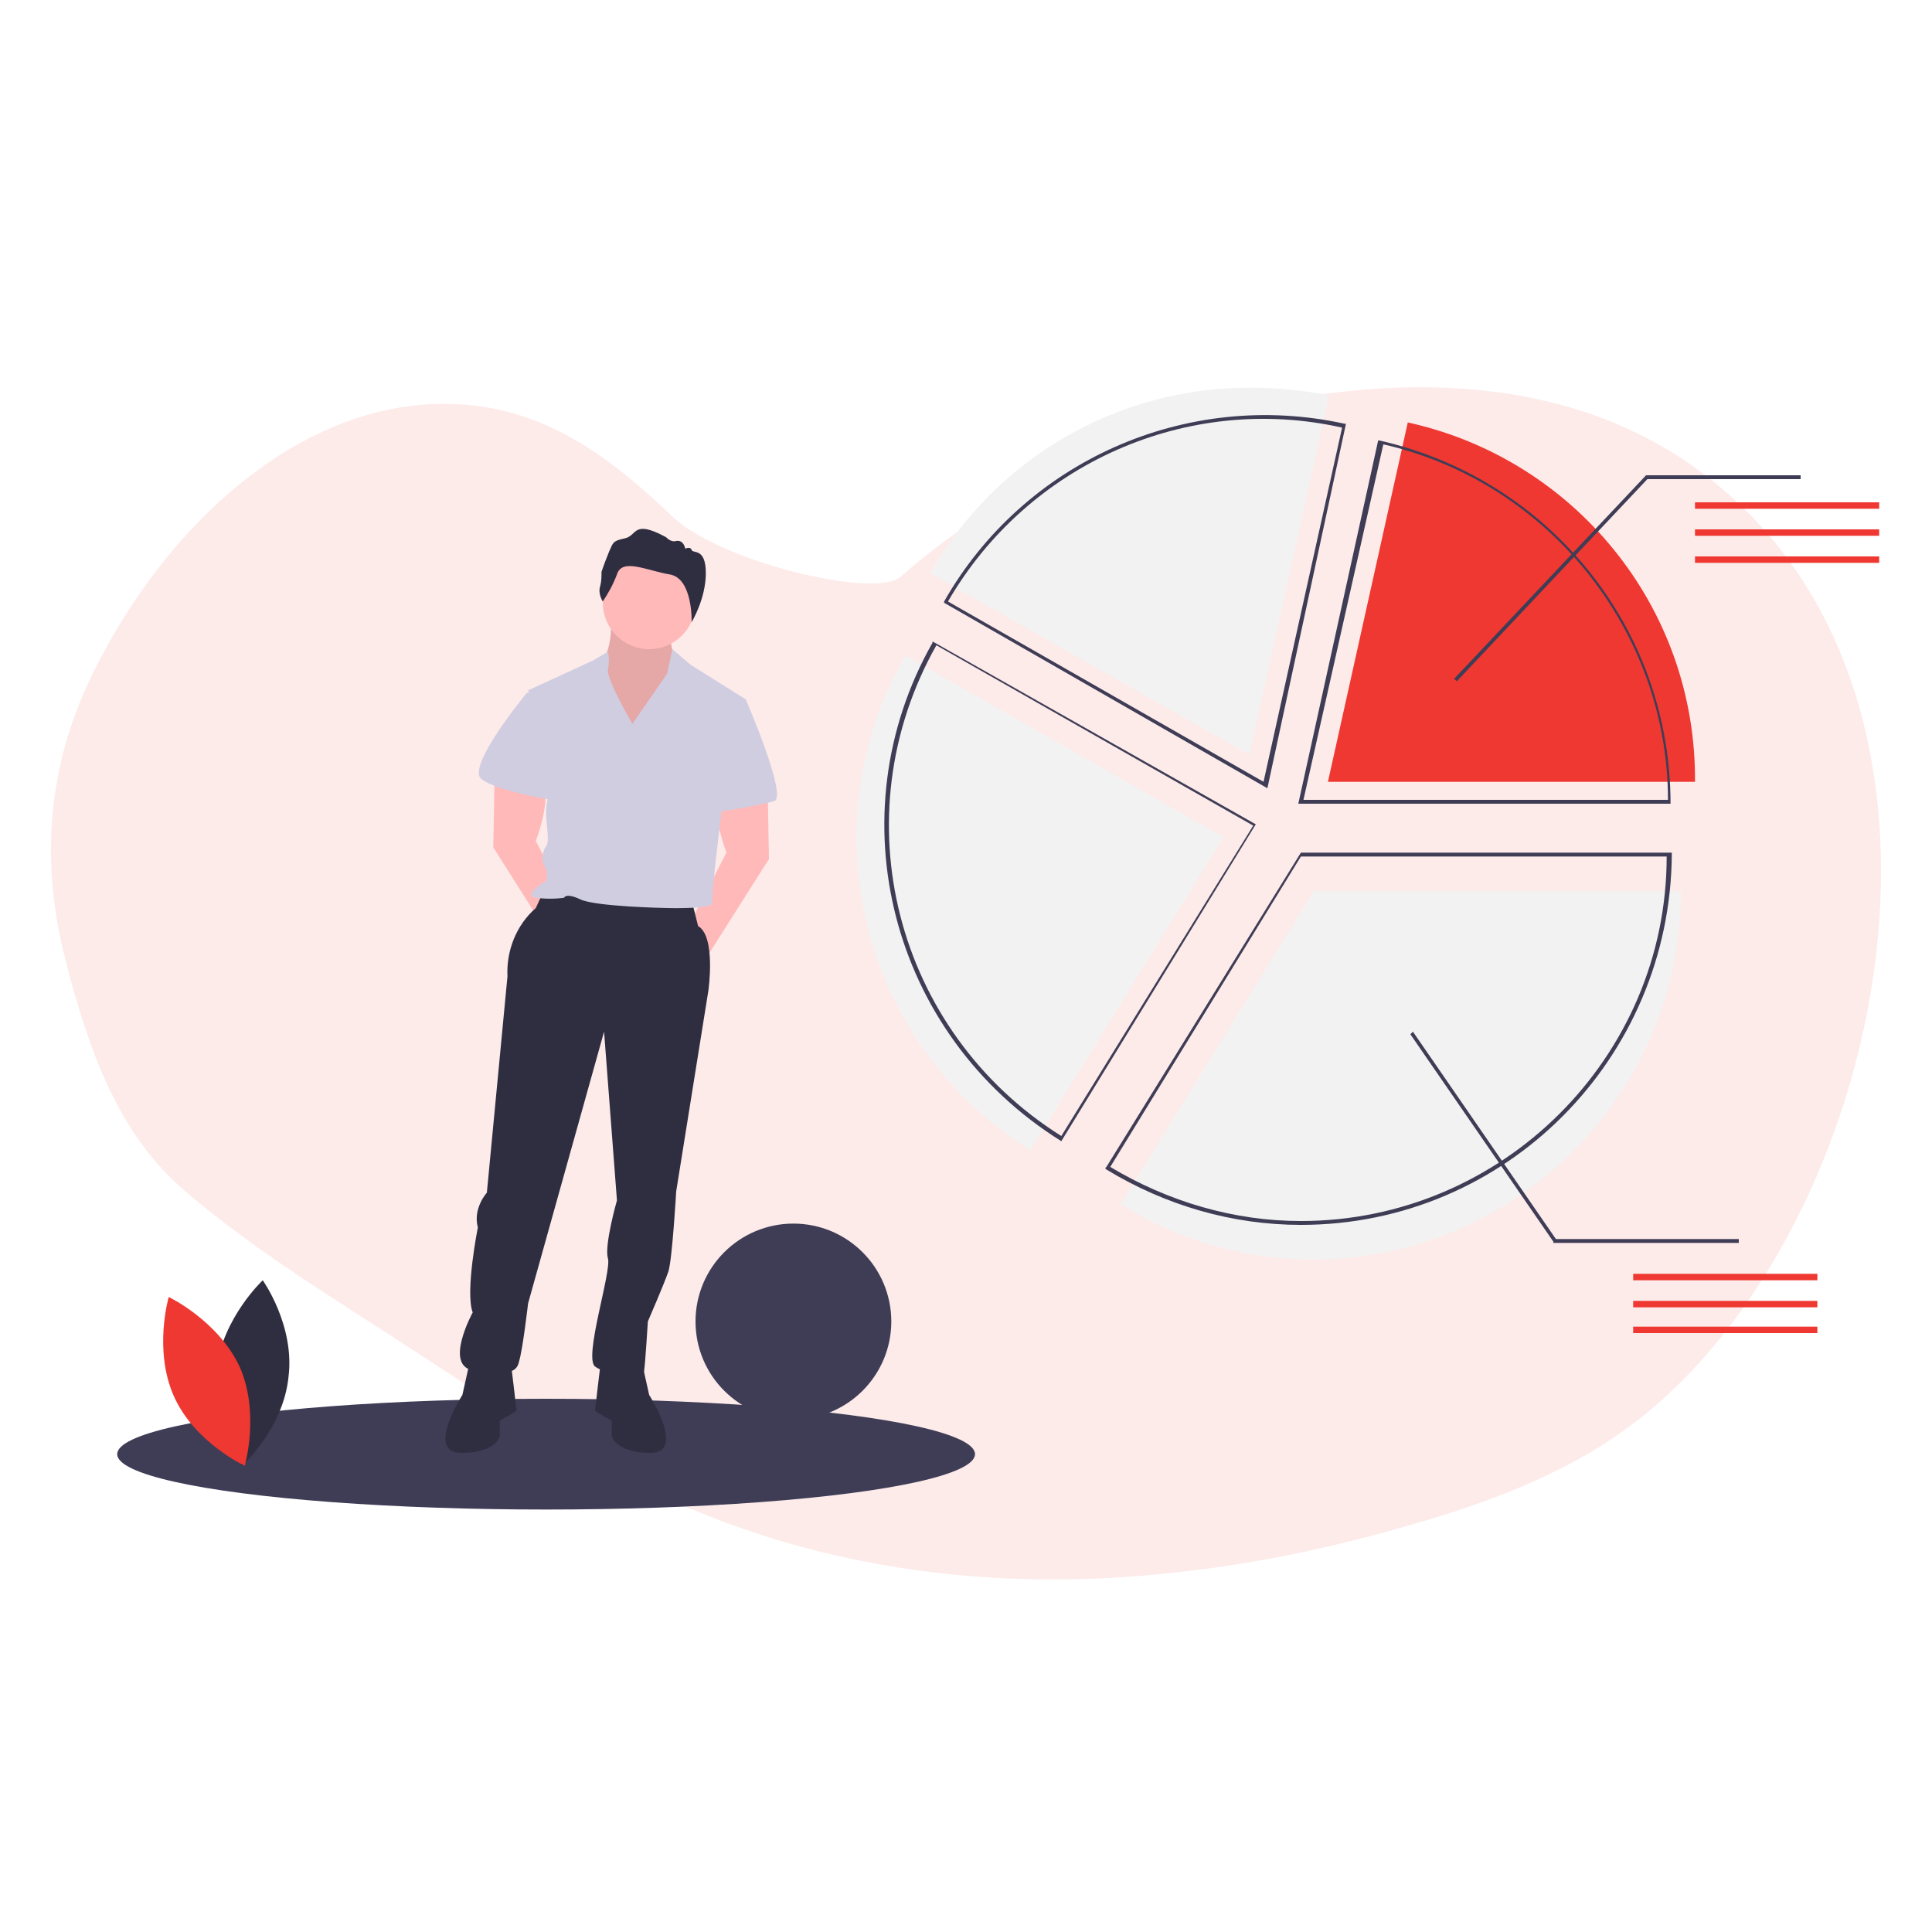 <?xml version="1.0" encoding="utf-8"?>
<!-- Generator: Adobe Illustrator 24.1.2, SVG Export Plug-In . SVG Version: 6.00 Build 0)  -->
<svg version="1.1" id="baba1a6e-b9a0-45cd-92f7-13efe2c0b468"
	 xmlns="http://www.w3.org/2000/svg" xmlns:xlink="http://www.w3.org/1999/xlink" x="0px" y="0px" width="150" height="150" viewBox="0 0 150 150"
	 style="enable-background:new 0 0 150 150;" xml:space="preserve">
<style type="text/css">
	.st0{opacity:0.1;fill:#EE3831;}
	.st1{fill:#3F3D56;}
	.st2{fill:#F2F2F2;}
	.st3{fill:#FFB9B9;}
	.st4{opacity:0.1;enable-background:new    ;}
	.st5{fill:#2F2E41;}
	.st6{fill:#D0CDE1;}
	.st7{fill:#EE3831;}
</style>
<path class="st0" d="M134,38.2c-10.7-9.3-24.9-9.3-37.4-6.5c-6.3,1.4-12.5,3.7-18.3,7.1c-3,1.7-5.8,3.7-8.4,6
	c-2,1.7-14.2-1.2-17.8-4.8c-4.5-4.3-9.2-7.8-15.2-8.5C24.4,30,13,40.3,7.1,52.5c-3.4,7-4,14.4-2,22.1c1.8,7,4.1,13.5,9.3,17.9
	c5.6,4.8,12,8.6,18.1,12.6c6.1,4,12.3,8,18.8,11c12.6,5.9,26.4,7.5,39.8,6c6.8-0.7,13.5-2.2,20.1-4.2c6.2-1.9,12.4-4.4,17.6-9
	C146.6,93.2,154.2,55.7,134,38.2z"/>
<g>
	<ellipse class="st1" cx="42.4" cy="112.9" rx="33.3" ry="4.3"/>
	<path class="st2" d="M130.5,69.2H102L87,93.5c4.5,2.8,9.7,4.3,15,4.3C117.8,97.7,130.5,84.9,130.5,69.2z"/>
	<circle class="st1" cx="61.6" cy="102.6" r="7.6"/>
	<path class="st3" d="M47.4,47.4c0,0,0.3,2.7-0.6,3.8c-0.8,1.1,2,7.9,2,7.9l4.1-7.6c0,0-1.3-0.8-0.6-3.1L47.4,47.4z"/>
	<path class="st4" d="M47.4,47.4c0,0,0.3,2.7-0.6,3.8c-0.8,1.1,2,7.9,2,7.9l4.1-7.6c0,0-1.3-0.8-0.6-3.1L47.4,47.4z"/>
	<path class="st3" d="M59.6,61.1l0.1,5.6l-5.2,8.2l-1-3.1l2.9-5.6c0,0-1-2.6-0.7-4.1C56,60.7,59.6,61.1,59.6,61.1z"/>
	<path class="st3" d="M38.4,60.2l-0.1,5.6l5.2,8.2l1-3.1l-2.9-5.6c0,0,1-2.6,0.7-4.1C41.9,59.8,38.4,60.2,38.4,60.2z"/>
	<path class="st5" d="M42.2,69.2l-0.6,1.3c-1.5,1.3-2.3,3.3-2.2,5.3l-1.6,16.8c0,0-1.1,1.2-0.7,2.7c0,0-1,5-0.4,6.6
		c0,0-2.3,4.2,0.1,4.5c2.4,0.3,3.3,0.3,3.5-0.7c0.3-1,0.7-4.5,0.7-4.5l5.9-21.1l1,13.1c0,0-1,3.5-0.7,4.5s-1.9,7.7-1,8.4
		c1,0.7,3.6,1,3.8,0.4c0.1-0.6,0.3-3.9,0.3-3.9s1.3-3,1.6-3.9c0.3-1,0.6-6.2,0.6-6.2L55,76.9c0,0,0.6-4.2-0.8-5l-0.6-2.4L42.2,69.2z
		"/>
	<path class="st5" d="M36.5,105.6l-0.6,2.7c0,0-2.9,4.5-0.1,4.5s3-1.3,3-1.3v-1.2c0,0,1.3-0.7,1.3-0.8s-0.4-3.4-0.4-3.4L36.5,105.6z
		"/>
	<path class="st5" d="M49.8,105.6l0.6,2.7c0,0,2.9,4.5,0.1,4.5c-2.7,0-3-1.3-3-1.3v-1.2c0,0-1.3-0.7-1.3-0.8s0.4-3.4,0.4-3.4
		L49.8,105.6z"/>
	<circle class="st3" cx="50.4" cy="46.8" r="3.6"/>
	<path class="st6" d="M49.1,56.2c0,0-2-3.4-1.9-4.2c0.1-0.5,0.1-0.9,0-1.4L46,51.3l-5,2.3l2,6.8c0,0-0.6,1.5-0.6,2.6
		c0,1.1,0.3,2.3,0,2.7s-0.4,1.1-0.1,1.6c0.2,0.3,0.2,0.7,0.1,1.1c0,0-1.9,1.1-0.8,1.3c0.7,0.1,1.5,0.1,2.2,0c0,0,0.1-0.4,1.2,0.1
		c1.1,0.6,6.8,0.7,6.8,0.7s3.6,0.1,3.5-0.4c-0.1-0.6,0.7-6.9,0.7-6.9l1.9-8.9l-4.3-2.7l-1.4-1.2l-0.4,1.9L49.1,56.2z"/>
	<path class="st6" d="M41.9,53.8h-1c0,0-4.8,5.8-3.5,6.7c1.3,1,6,1.7,6,1.7S43.2,53.8,41.9,53.8z"/>
	<path class="st6" d="M56.7,54.3h1.2c0,0,3.3,7.6,2.2,7.9c-1.1,0.3-5,1.1-5,0.7C55.1,62.4,56.7,54.3,56.7,54.3z"/>
	<path class="st5" d="M46.8,46.7c0,0-0.4-0.6-0.2-1.2c0.1-0.4,0.1-0.7,0.1-1.1c0.2-0.6,0.4-1.1,0.6-1.6c0.3-0.6,0.2-0.8,1.2-1
		s0.6-1.5,3.2-0.1c0.2,0.2,0.5,0.4,0.8,0.3c0.6-0.1,0.7,0.6,0.7,0.6s0.4-0.2,0.5,0.1s1.1-0.2,1.1,1.8s-1.1,3.8-1.1,3.8
		s0.1-3.4-1.7-3.7s-3.7-1.3-4.1,0C47.6,45.4,47.2,46.1,46.8,46.7z"/>
	<path class="st1" d="M101,95.1c-5.3,0-10.5-1.5-15.1-4.3l-0.1-0.1l0.1-0.1L101,66.2h28.8v0.1C129.7,82.2,116.9,95.1,101,95.1z
		 M86.2,90.6c4.5,2.7,9.6,4.2,14.8,4.2c15.6,0,28.4-12.7,28.4-28.3H101L86.2,90.6z"/>
	<path class="st2" d="M66.5,65c0,9.9,5.1,19.1,13.5,24.3L95,65L70.3,50.9C67.8,55.2,66.5,60.1,66.5,65z"/>
	<path class="st1" d="M82.4,88.6L82.4,88.6c-13.3-8.3-17.6-25.3-10-38.7v-0.1L97.5,64L82.4,88.6z M72.7,50.1
		c-7.5,13.3-3.2,30,9.7,38.1l14.9-24.1L72.7,50.1z"/>
	<path class="st7" d="M109.3,32.8l-6.2,27.9h28.5C131.7,47,122.1,35.6,109.3,32.8z"/>
	<path class="st1" d="M129.7,62.4h-28.9l6.2-28.2h0.1C120.3,37.2,129.7,48.8,129.7,62.4L129.7,62.4z M101.2,62.1h28.3
		c0-13.1-9.3-24.7-22.1-27.6L101.2,62.1z"/>
	<path class="st2" d="M97,30.1c-10.3,0-19.7,5.5-24.8,14.4L97,58.6l6.2-27.9C101.2,30.3,99.1,30.1,97,30.1z"/>
	<path class="st1" d="M98.4,61.2L73.3,46.8v-0.1c6.2-10.9,18.8-16.5,31.1-13.8h0.1L98.4,61.2z M73.6,46.7l24.5,14l6.1-27.5
		C92.2,30.5,79.8,36,73.6,46.7z"/>
	<polygon class="st1" points="113.1,52.9 112.9,52.7 127.8,36.9 139.8,36.9 139.8,37.2 127.9,37.2 	"/>
	<rect x="131.6" y="39" class="st7" width="14.3" height="0.5"/>
	<rect x="131.6" y="41.1" class="st7" width="14.3" height="0.5"/>
	<rect x="131.6" y="43.2" class="st7" width="14.3" height="0.5"/>
	<rect x="126.8" y="98.9" class="st7" width="14.3" height="0.5"/>
	<rect x="126.8" y="101" class="st7" width="14.3" height="0.5"/>
	<rect x="126.8" y="103" class="st7" width="14.3" height="0.5"/>
	<polygon class="st1" points="135,96.5 120.6,96.5 120.6,96.4 109.5,80.3 109.7,80.1 120.8,96.2 135,96.2 	"/>
	<path class="st5" d="M16.8,106.3c-0.5,4,2,7.5,2,7.5s3.2-2.9,3.6-6.9c0.5-4-2-7.5-2-7.5S17.3,102.3,16.8,106.3z"/>
	<path class="st7" d="M18.6,106.1c1.6,3.6,0.4,7.7,0.4,7.7s-3.9-1.8-5.5-5.4s-0.4-7.7-0.4-7.7S16.9,102.5,18.6,106.1z"/>
</g>
</svg>
